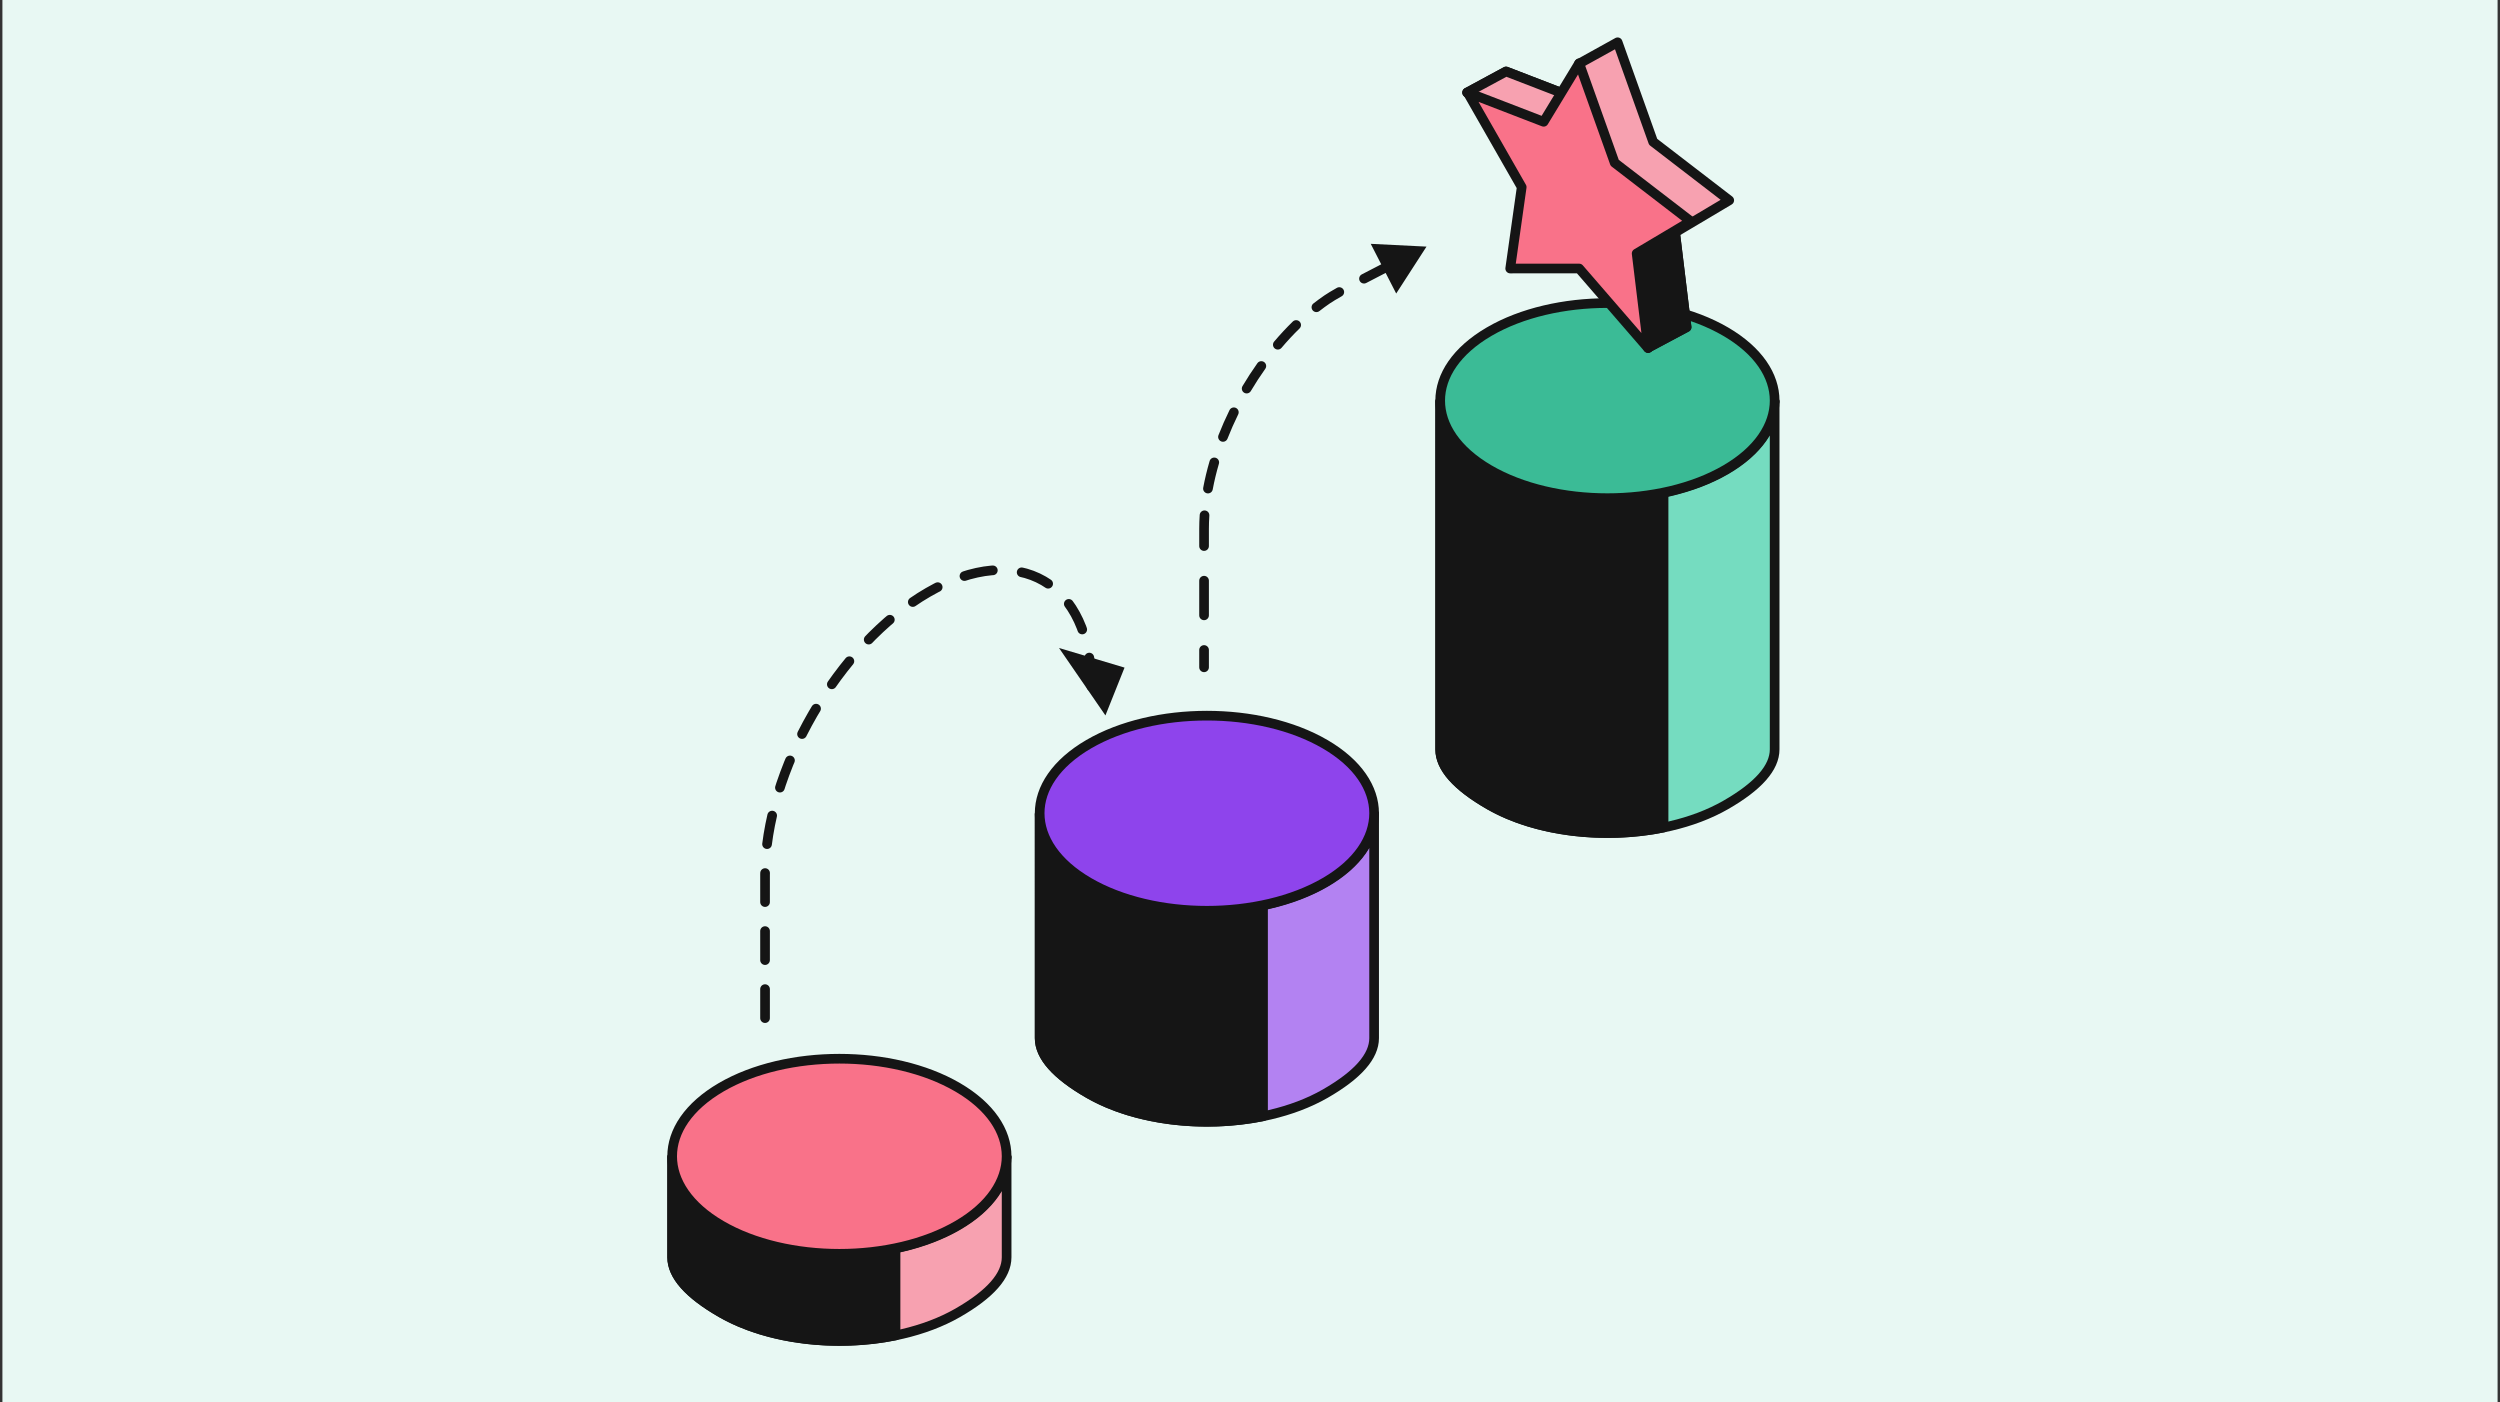 <svg width="517" height="290" viewBox="0 0 517 290" fill="none" xmlns="http://www.w3.org/2000/svg">
<rect x="0" y="0" width="517" height="290" fill="#333333" stroke="none"/>
<rect width="516" height="290" transform="translate(0.5)" fill="#E8F8F3"/>
<path d="M198.039 253.473C184.534 261.284 162.637 261.284 149.132 253.473C142.379 249.568 139.003 244.449 139.003 239.33V260.012C139.003 263.781 142.417 267.621 149.175 271.5C162.67 279.248 184.551 279.248 198.046 271.5C204.804 267.621 208.168 263.78 208.168 260.012L208.168 239.335C208.166 244.452 204.79 249.569 198.039 253.473Z" fill="#F7A1B0"/>
<path d="M208.168 239.326C208.168 239.321 208.168 239.316 208.168 239.311L208.168 239.326Z" fill="#F7A1B0"/>
<path d="M198.039 253.473C184.534 261.284 162.637 261.284 149.132 253.473C142.379 249.568 139.003 244.449 139.003 239.33V260.012C139.003 263.781 142.417 267.621 149.175 271.5C162.67 279.248 184.551 279.248 198.046 271.5C204.804 267.621 208.168 263.78 208.168 260.012L208.168 239.335C208.166 244.452 204.79 249.569 198.039 253.473Z" stroke="#151515" stroke-width="2" stroke-linejoin="round"/>
<path d="M208.168 239.326C208.168 239.321 208.168 239.316 208.168 239.311L208.168 239.326Z" stroke="#151515" stroke-width="2" stroke-linejoin="round"/>
<path d="M185.195 258.176C173.011 260.683 158.882 259.115 149.129 253.475C142.368 249.564 138.991 244.437 139 239.312L138.999 239.312V260.013C138.999 263.782 142.414 267.622 149.171 271.501C158.913 277.094 173.023 278.65 185.195 276.168L185.195 258.176Z" fill="#151515" stroke="#151515" stroke-width="2" stroke-linejoin="round"/>
<path d="M149.132 253.381C162.637 261.259 184.534 261.259 198.039 253.381C211.544 245.503 211.544 232.73 198.039 224.852C184.534 216.974 162.637 216.974 149.132 224.852C135.626 232.73 135.626 245.503 149.132 253.381Z" fill="#F97289" stroke="#151515" stroke-width="2" stroke-linejoin="round"/>
<path d="M274.039 182.53C260.534 190.341 238.637 190.341 225.132 182.53C218.379 178.624 215.003 173.506 215.003 168.387V214.687C215.003 218.455 218.417 222.296 225.175 226.175C238.67 233.923 260.551 233.923 274.046 226.175C280.804 222.295 284.168 218.455 284.168 214.687L284.168 168.392C284.166 173.509 280.79 178.626 274.039 182.53Z" fill="#B382F2"/>
<path d="M284.168 168.382C284.168 168.377 284.168 168.372 284.168 168.367L284.168 168.382Z" fill="#B382F2"/>
<path d="M274.039 182.53C260.534 190.341 238.637 190.341 225.132 182.53C218.379 178.624 215.003 173.506 215.003 168.387V214.687C215.003 218.455 218.417 222.296 225.175 226.175C238.67 233.923 260.551 233.923 274.046 226.175C280.804 222.295 284.168 218.455 284.168 214.687L284.168 168.392C284.166 173.509 280.79 178.626 274.039 182.53Z" stroke="#151515" stroke-width="2" stroke-linejoin="round"/>
<path d="M284.168 168.382C284.168 168.377 284.168 168.372 284.168 168.367L284.168 168.382Z" stroke="#151515" stroke-width="2" stroke-linejoin="round"/>
<path d="M261.195 187.233C249.011 189.739 234.882 188.172 225.129 182.531C218.368 178.621 214.991 173.494 215 168.368L214.999 214.688C214.999 218.456 218.414 222.296 225.171 226.176C234.913 231.769 249.023 233.324 261.195 230.843L261.195 187.233Z" fill="#151515" stroke="#151515" stroke-width="2" stroke-linejoin="round"/>
<path d="M225.132 182.438C238.637 190.316 260.534 190.316 274.039 182.438C287.544 174.56 287.544 161.787 274.039 153.909C260.534 146.03 238.637 146.03 225.132 153.909C211.626 161.787 211.626 174.56 225.132 182.438Z" fill="#8E44EC" stroke="#151515" stroke-width="2" stroke-linejoin="round"/>
<path d="M356.867 97.204C343.362 105.015 321.465 105.015 307.96 97.204C301.207 93.298 297.831 88.18 297.831 83.061V154.979C297.831 158.747 301.245 162.587 308.003 166.467C321.498 174.214 343.379 174.214 356.874 166.467C363.632 162.587 366.996 158.747 366.996 154.979L366.996 83.066C366.994 88.183 363.618 93.299 356.867 97.204Z" fill="#75DCC0"/>
<path d="M366.996 83.056C366.996 83.051 366.996 83.046 366.996 83.041L366.996 83.056Z" fill="#75DCC0"/>
<path d="M356.867 97.204C343.362 105.015 321.465 105.015 307.96 97.204C301.207 93.298 297.831 88.18 297.831 83.061V154.979C297.831 158.747 301.245 162.587 308.003 166.467C321.498 174.214 343.379 174.214 356.874 166.467C363.632 162.587 366.996 158.747 366.996 154.979L366.996 83.066C366.994 88.183 363.618 93.299 356.867 97.204Z" stroke="#151515" stroke-width="2" stroke-linejoin="round"/>
<path d="M366.996 83.056C366.996 83.051 366.996 83.046 366.996 83.041L366.996 83.056Z" stroke="#151515" stroke-width="2" stroke-linejoin="round"/>
<path d="M344.023 101.908C331.839 104.414 317.71 102.847 307.957 97.206C301.196 93.296 297.819 88.168 297.828 83.043L297.827 154.981C297.827 158.749 301.242 162.589 307.999 166.469C317.741 172.061 331.851 173.617 344.023 171.136L344.023 101.908Z" fill="#151515" stroke="#151515" stroke-width="2" stroke-linejoin="round"/>
<path d="M307.96 97.113C321.465 104.991 343.362 104.991 356.867 97.113C370.372 89.234 370.372 76.462 356.867 68.583C343.362 60.705 321.465 60.705 307.96 68.583C294.454 76.462 294.454 89.234 307.96 97.113Z" fill="#3BBB96" stroke="#151515" stroke-width="2" stroke-linejoin="round"/>
<path d="M225.701 141.965C225.701 120.446 210.593 111.723 191.956 122.483C173.319 133.243 158.211 159.411 158.211 180.931L158.211 215.164" stroke="#151515" stroke-width="2" stroke-linecap="round" stroke-linejoin="round" stroke-dasharray="6 6"/>
<path fill-rule="evenodd" clip-rule="evenodd" d="M224.603 135.679L226.951 136.382L232.554 138.06L228.601 147.954L219 134L224.603 135.679Z" fill="#151515"/>
<path d="M249 109.342L248 109.342L249 109.342ZM295 51L283.467 50.424L288.735 60.7L295 51ZM248 138C248 138.552 248.448 139 249 139C249.552 139 250 138.552 250 138L248 138ZM274.48 61.898L275.045 62.724L275.045 62.724L274.48 61.898ZM250 134.418C250 133.865 249.552 133.418 249 133.418C248.448 133.418 248 133.865 248 134.418L250 134.418ZM248 127.253C248 127.805 248.448 128.253 249 128.253C249.552 128.253 250 127.805 250 127.253L248 127.253ZM250 120.089C250 119.536 249.552 119.089 249 119.089C248.448 119.089 248 119.536 248 120.089L250 120.089ZM248 112.924C248 113.476 248.448 113.924 249 113.924C249.552 113.924 250 113.476 250 112.924L248 112.924ZM250.093 106.628C250.131 106.077 249.714 105.6 249.163 105.563C248.612 105.526 248.135 105.942 248.098 106.493L250.093 106.628ZM248.824 100.854C248.722 101.396 249.08 101.919 249.623 102.02C250.166 102.122 250.688 101.764 250.79 101.221L248.824 100.854ZM252.069 95.906C252.224 95.376 251.92 94.82 251.39 94.665C250.86 94.51 250.304 94.814 250.149 95.344L252.069 95.906ZM251.982 89.991C251.781 90.505 252.034 91.086 252.548 91.287C253.062 91.489 253.643 91.235 253.844 90.721L251.982 89.991ZM256.057 85.7C256.3 85.204 256.095 84.605 255.6 84.362C255.104 84.119 254.505 84.324 254.261 84.82L256.057 85.7ZM256.95 79.851C256.668 80.326 256.824 80.939 257.299 81.221C257.774 81.503 258.388 81.347 258.669 80.872L256.95 79.851ZM261.659 76.269C261.979 75.819 261.873 75.195 261.422 74.875C260.972 74.556 260.347 74.662 260.028 75.112L261.659 76.269ZM263.491 70.642C263.134 71.064 263.187 71.695 263.608 72.052C264.029 72.409 264.66 72.356 265.017 71.935L263.491 70.642ZM268.744 67.928C269.14 67.542 269.147 66.909 268.762 66.514C268.376 66.118 267.743 66.111 267.348 66.496L268.744 67.928ZM271.62 62.753C271.184 63.093 271.107 63.722 271.447 64.157C271.787 64.592 272.415 64.67 272.85 64.33L271.62 62.753ZM277.459 61.268C277.94 60.996 278.109 60.386 277.837 59.905C277.565 59.425 276.955 59.255 276.475 59.527L277.459 61.268ZM281.61 56.748C281.122 57.005 280.934 57.61 281.191 58.099C281.448 58.588 282.052 58.776 282.541 58.519L281.61 56.748ZM287.694 55.849C288.185 55.597 288.38 54.995 288.128 54.503C287.876 54.011 287.274 53.817 286.782 54.069L287.694 55.849ZM291.968 51.431C291.475 51.68 291.278 52.282 291.528 52.775C291.778 53.267 292.379 53.464 292.872 53.215L291.968 51.431ZM250 138L250 134.418L248 134.418L248 138L250 138ZM250 127.253L250 120.089L248 120.089L248 127.253L250 127.253ZM250 112.924L250 109.342L248 109.342L248 112.924L250 112.924ZM250 109.342C250 108.448 250.031 107.542 250.093 106.628L248.098 106.493C248.033 107.45 248 108.401 248 109.342L250 109.342ZM250.79 101.221C251.12 99.459 251.548 97.683 252.069 95.906L250.149 95.344C249.611 97.181 249.167 99.022 248.824 100.854L250.79 101.221ZM253.844 90.721C254.507 89.029 255.248 87.351 256.057 85.7L254.261 84.82C253.428 86.519 252.666 88.247 251.982 89.991L253.844 90.721ZM258.669 80.872C259.607 79.293 260.606 77.755 261.659 76.269L260.028 75.112C258.943 76.642 257.915 78.226 256.95 79.851L258.669 80.872ZM265.017 71.935C266.213 70.523 267.458 69.183 268.744 67.928L267.348 66.496C266.014 67.797 264.726 69.184 263.491 70.642L265.017 71.935ZM272.85 64.33C273.574 63.765 274.305 63.229 275.045 62.724L273.916 61.073C273.14 61.603 272.375 62.164 271.62 62.753L272.85 64.33ZM275.045 62.724C275.566 62.367 276.399 61.868 277.459 61.268L276.475 59.527C275.407 60.131 274.512 60.665 273.916 61.073L275.045 62.724ZM282.541 58.519C284.236 57.627 286.015 56.709 287.694 55.849L286.782 54.069C285.1 54.931 283.314 55.853 281.61 56.748L282.541 58.519Z" fill="#151515"/>
<path d="M334.527 8.744L341.872 29.329L357.604 41.427L346.412 48.082L348.789 67.663L340.812 71.919L334.527 51.191L320.265 51.194L322.643 34.359L303.395 19.138L311.451 14.781L327.182 20.848L326.532 13.173L334.527 8.744Z" fill="#F7A1B0" stroke="#151515" stroke-width="2" stroke-linejoin="round"/>
<path d="M346.408 48.082L334.523 51.191L340.808 71.919L348.785 67.663L346.408 48.082Z" fill="#151515" stroke="#151515" stroke-width="2" stroke-linecap="round" stroke-linejoin="round"/>
<path d="M322.643 34.359L325.447 31.067L327.182 20.847L311.451 14.78L303.395 19.137L322.643 34.359Z" fill="#F7A1B0" stroke="#151515" stroke-width="2" stroke-linejoin="round"/>
<path d="M326.572 13.082L333.917 33.667L349.649 45.765L338.457 52.42L340.834 72.001L326.572 55.529L312.31 55.532L314.688 38.697L303.496 19.119L319.228 25.186L326.572 13.082Z" fill="#F97289" stroke="#151515" stroke-width="2" stroke-linejoin="round"/>
</svg>
